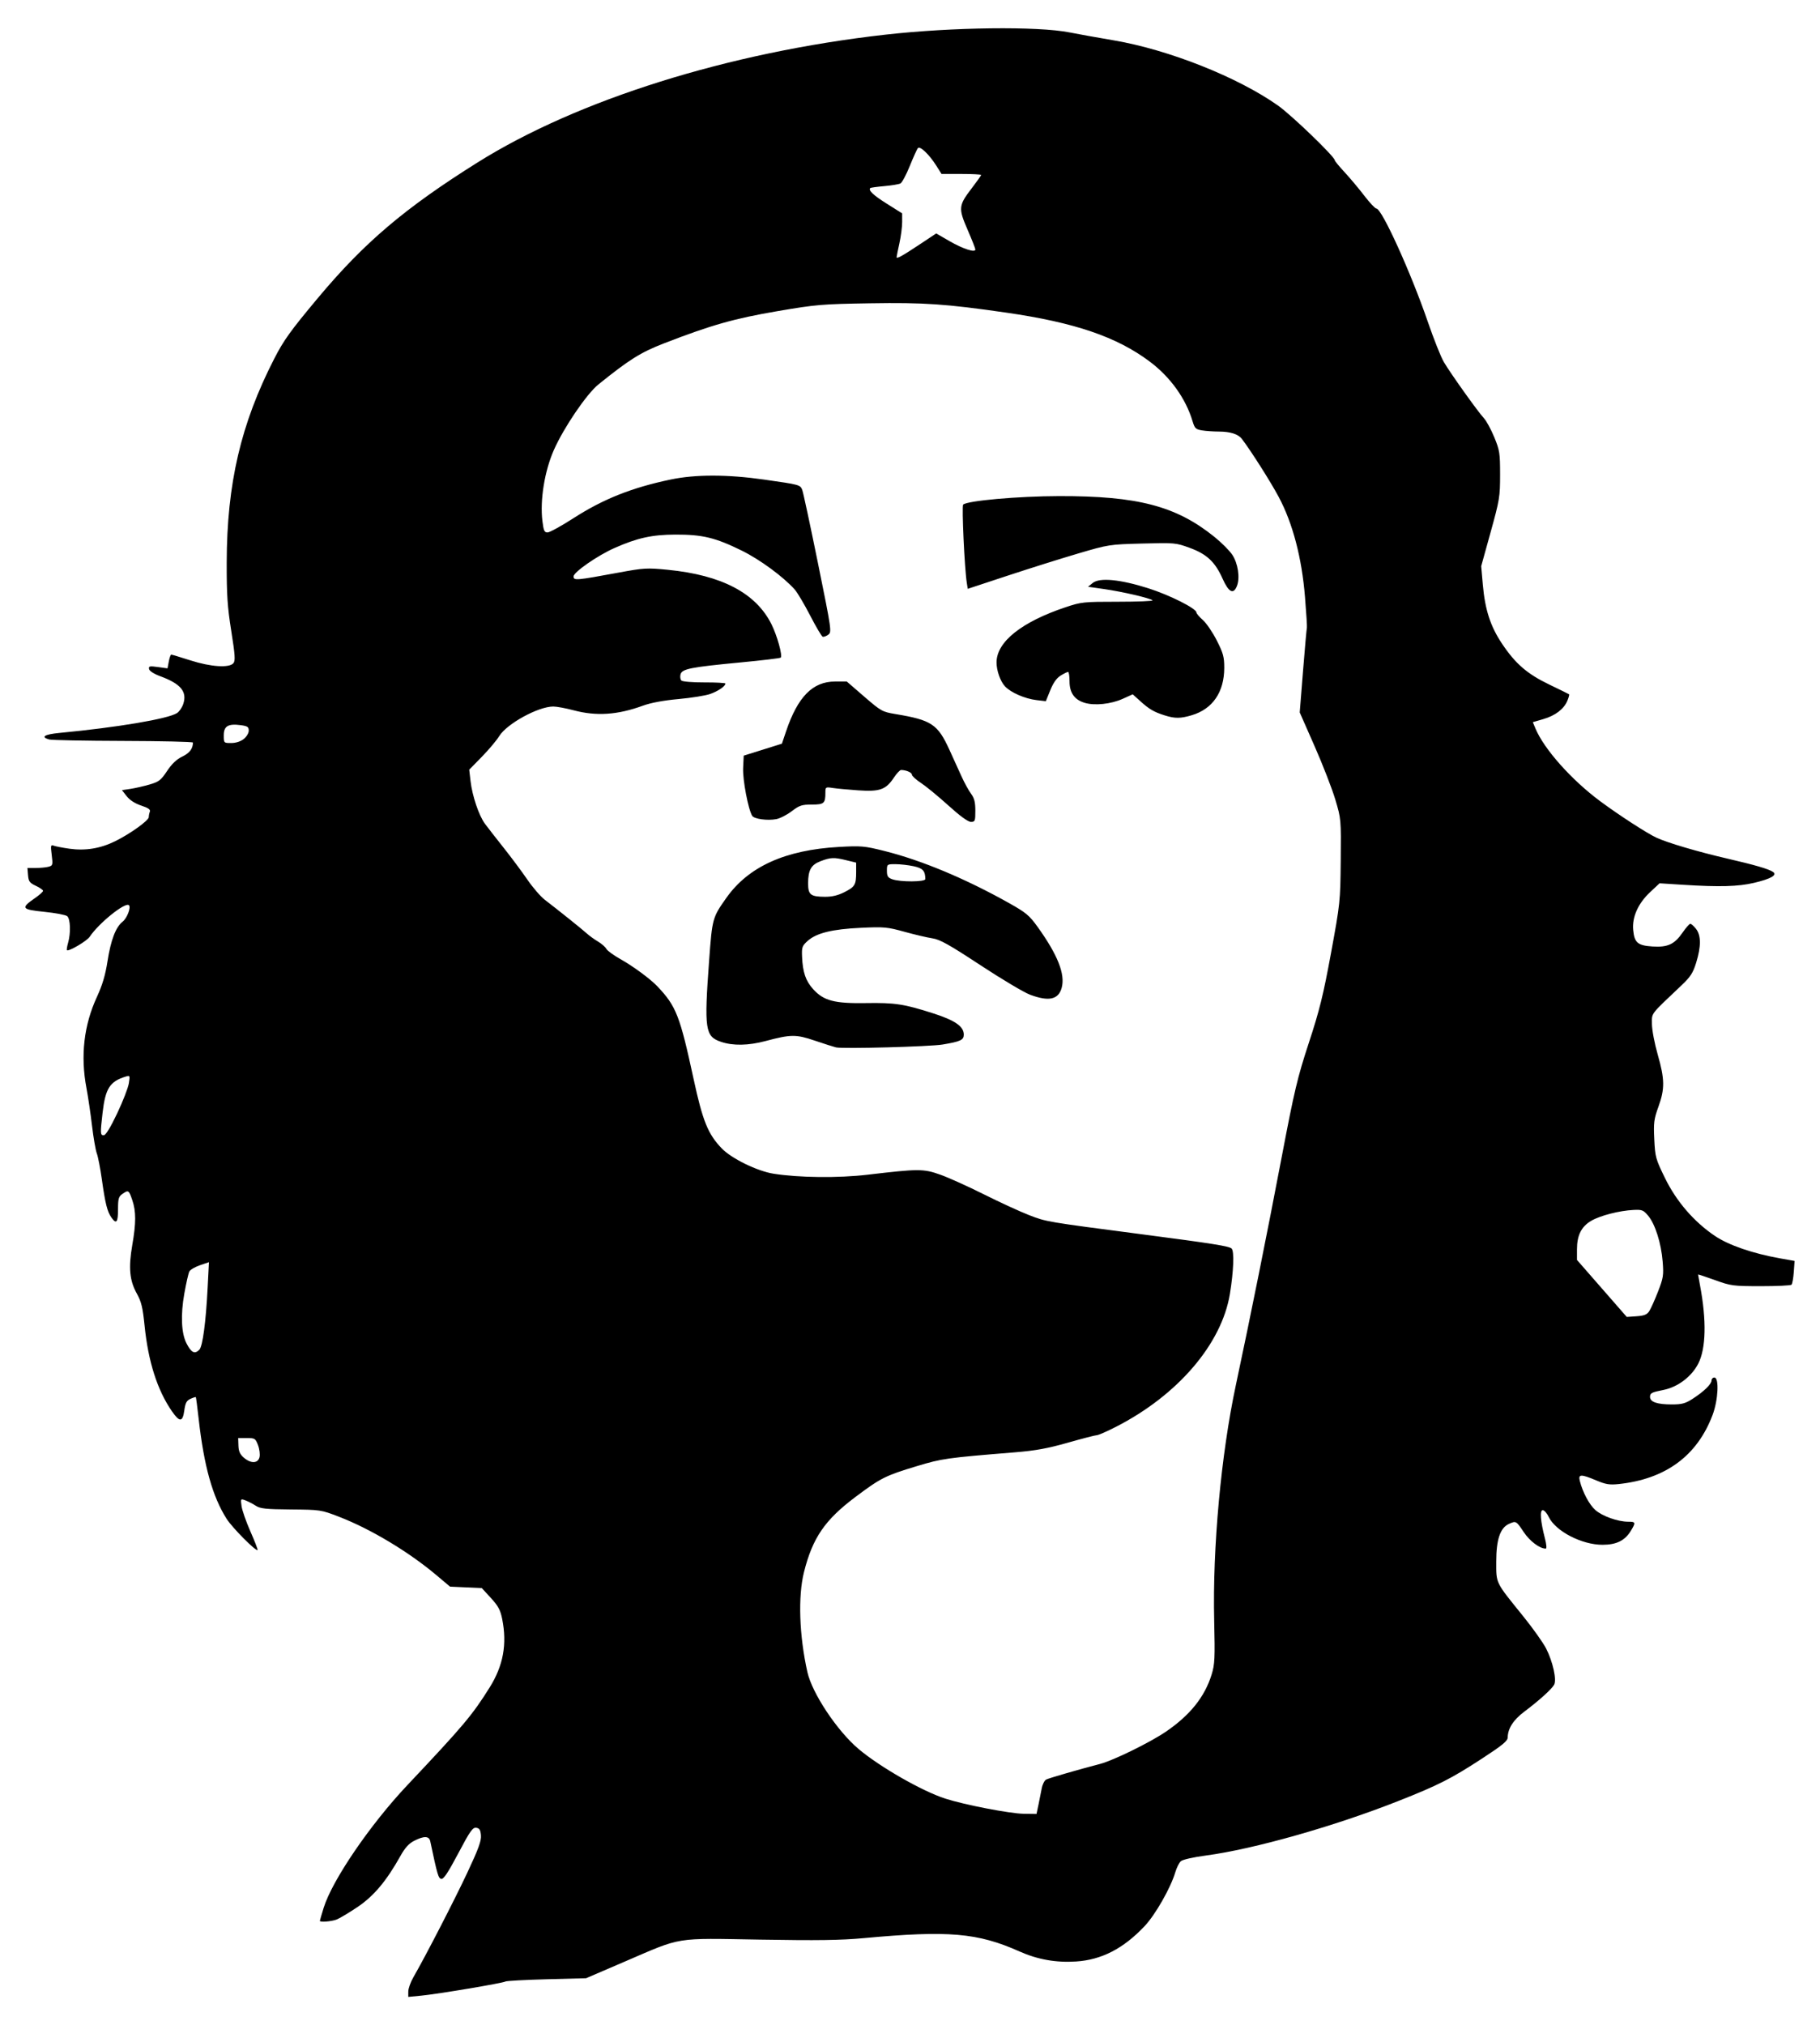 <?xml version="1.0" encoding="UTF-8" standalone="no"?>
<!-- Created with Inkscape (http://www.inkscape.org/) -->
<svg
    xmlns:inkscape="http://www.inkscape.org/namespaces/inkscape"
    xmlns:rdf="http://www.w3.org/1999/02/22-rdf-syntax-ns#"
    xmlns="http://www.w3.org/2000/svg"
    xmlns:cc="http://creativecommons.org/ns#"
    xmlns:dc="http://purl.org/dc/elements/1.1/"
    xmlns:sodipodi="http://sodipodi.sourceforge.net/DTD/sodipodi-0.dtd"
    xmlns:svg="http://www.w3.org/2000/svg"
    xmlns:ns1="http://sozi.baierouge.fr"
    xmlns:xlink="http://www.w3.org/1999/xlink"
    id="svg2960"
    sodipodi:docname="Neues Dokument 1"
    viewBox="0 0 920.41 1023.9"
    version="1.1"
    inkscape:version="0.47 r22583"
  >
  <sodipodi:namedview
      id="base"
      bordercolor="#666666"
      inkscape:pageshadow="2"
      inkscape:window-y="40"
      pagecolor="#ffffff"
      inkscape:window-height="675"
      inkscape:window-maximized="1"
      inkscape:zoom="3.6838324"
      inkscape:window-x="-4"
      showgrid="false"
      borderopacity="1.0"
      inkscape:current-layer="layer1"
      inkscape:cx="102.16143"
      inkscape:cy="657.71699"
      inkscape:window-width="1024"
      inkscape:pageopacity="0.0"
      inkscape:document-units="px"
  />
  <g
      id="layer1"
      inkscape:label="Ebene 1"
      inkscape:groupmode="layer"
      transform="translate(58.268 -6.296)"
    >
    <path
        id="path2984"
        style="fill:#000000"
        d="m148.22 1013.2c0.007-1.513 1.147-4.719 2.534-7.125 6.136-10.64 20.622-38.713 27.257-52.822 5.648-12.01 7.178-16.185 6.947-18.959-0.232-2.786-0.75-3.622-2.39-3.855-1.788-0.255-3.112 1.63-9.085 12.934-5.092 9.638-7.42 13.149-8.571 12.928-1.488-0.286-1.991-1.999-5.586-19.001-0.58-2.741-3.132-2.829-8.126-0.282-2.659 1.356-4.642 3.528-6.88 7.534-7.167 12.826-13.529 20.405-21.784 25.955-4.344 2.921-9.123 5.775-10.618 6.344-2.615 0.994-8.426 1.443-8.426 0.65 0-0.211 0.86-3.164 1.911-6.562 4.328-13.991 23.516-42.112 42.355-62.074 28.331-30.018 32.749-35.26 41.561-49.313 6.929-11.05 8.93-21.955 6.368-34.711-0.91-4.53-2.009-6.568-5.716-10.6l-4.589-4.991-8.032-0.365-8.032-0.365-6.91-5.821c-14.016-11.808-33.274-23.356-49.196-29.499-9.123-3.52-9.418-3.565-24.346-3.697-12.691-0.112-15.533-0.411-17.747-1.861-1.45-0.95-3.786-2.165-5.192-2.699-2.533-0.963-2.551-0.938-2.043 2.85 0.282 2.102 2.303 7.88 4.492 12.839 2.189 4.96 3.817 9.18 3.618 9.379-0.809 0.809-12.784-11.259-15.659-15.781-7.128-11.213-11.448-26.659-14.136-50.549-0.662-5.881-1.302-10.819-1.424-10.972-0.121-0.154-1.337 0.229-2.702 0.851-1.995 0.909-2.609 2.059-3.133 5.869-0.826 6.005-2.37 6.078-6.344 0.303-7.331-10.655-11.91-25.036-13.748-43.17-0.936-9.243-1.628-12.093-3.945-16.262-3.648-6.562-4.258-13.042-2.296-24.352 1.968-11.342 1.971-17.161 0.011-22.914-1.721-5.051-1.957-5.193-5.039-3.034-1.853 1.298-2.16 2.406-2.16 7.777 0 6.621-0.855 7.656-3.371 4.076-2.071-2.946-3.106-7.088-4.809-19.243-0.79-5.638-1.935-11.543-2.543-13.123-0.608-1.58-1.704-7.903-2.434-14.052-0.73-6.149-1.99-14.679-2.8-18.956-3.1-16.373-1.323-31.853 5.301-46.175 2.743-5.931 4.246-10.985 5.323-17.908 1.688-10.844 4.172-17.353 7.674-20.107 2.198-1.729 4.298-7.189 3.192-8.296-1.797-1.797-15.271 9.036-19.896 15.994-1.403 2.112-10.667 7.556-11.478 6.745-0.205-0.205 0.057-1.872 0.583-3.704 1.429-4.981 1.189-12.147-0.451-13.509-0.774-0.642-6.005-1.632-11.626-2.201-11.549-1.168-11.994-1.86-4.524-7.037 2.171-1.504 3.946-3.109 3.946-3.567 0-0.458-1.64-1.602-3.645-2.543-3.139-1.473-3.687-2.216-3.947-5.354l-0.302-3.644 4.19-0.013c2.305-0.008 5.217-0.288 6.472-0.624 2.155-0.577 2.245-0.909 1.614-5.957-0.602-4.821-0.502-5.282 1.02-4.698 0.928 0.356 4.5 1.046 7.937 1.533 8.053 1.141 15.641-0.101 23.123-3.783 7.548-3.714 17.003-10.494 17.003-12.192 0-0.729 0.248-1.972 0.552-2.763 0.402-1.048-0.782-1.881-4.362-3.07-3.128-1.039-5.793-2.753-7.334-4.717l-2.421-3.085 4.274-0.637c2.35-0.35 6.696-1.341 9.657-2.202 4.783-1.39 5.773-2.153 8.882-6.836 2.406-3.625 4.816-5.909 7.715-7.312 3.695-1.789 5.325-3.93 5.383-7.072 0.007-0.401-15.844-0.773-35.225-0.826-19.381-0.053-36.249-0.381-37.483-0.729-4.5-1.267-2.438-2.593 5.161-3.318 29.437-2.809 54.781-7.08 59.454-10.019 1.155-0.727 2.59-2.805 3.188-4.618 2.052-6.218-1.25-10.207-11.608-14.023-3.23-1.19-5.479-2.632-5.681-3.642-0.294-1.471 0.248-1.593 4.495-1.009l4.83 0.664 0.652-3.477c0.359-1.912 0.915-3.477 1.237-3.477 0.321 0 4.681 1.312 9.688 2.916 10.366 3.32 19.672 3.923 21.758 1.41 1.027-1.238 0.832-4.142-1.096-16.283-1.943-12.234-2.338-18.205-2.3-34.704 0.093-39.799 7.148-70.025 24.027-102.94 4.805-9.372 8.2-14.094 22.016-30.621 23.531-28.151 44.02-45.546 80.826-68.621 50.577-31.71 127-55.67 206.03-64.591 33.965-3.834 77.229-4.362 93.407-1.14 4.057 0.808 14.118 2.614 22.358 4.014 27.705 4.706 62.807 18.648 83.029 32.977 6.93 4.911 28.677 25.869 28.677 27.637 0 0.381 2.217 3.079 4.927 5.996s7.189 8.256 9.954 11.865c2.765 3.609 5.541 6.562 6.169 6.562 2.751 0 17.465 32.402 26.012 57.28 2.968 8.639 6.596 17.755 8.064 20.259 3.335 5.69 17.219 25.154 20.28 28.43 1.254 1.343 3.611 5.668 5.238 9.612 2.738 6.641 2.957 8.043 2.957 18.973 0 11.148-0.265 12.758-4.774 29.029l-4.774 17.226 0.832 9.479c1.101 12.541 3.848 20.976 9.663 29.67 6.829 10.21 12.733 15.316 23.948 20.713 5.287 2.544 9.781 4.756 9.987 4.917 0.206 0.16-0.179 1.627-0.855 3.258-1.744 4.209-6.096 7.527-12.207 9.303l-5.268 1.531 1.357 3.248c4.331 10.366 18.204 25.95 32.638 36.665 9.519 7.066 23.797 16.318 28.574 18.516 5.674 2.61 20.839 7.085 35.584 10.499 14.291 3.309 21.068 5.284 23.33 6.799 2.328 1.559-1.086 3.518-9.615 5.519-8.066 1.892-17.464 2.149-35.843 0.982l-11.92-0.757-4.744 4.438c-6.119 5.724-9.226 12.664-8.597 19.205 0.616 6.414 2.284 7.828 9.799 8.306 7.687 0.489 11.104-1.104 15.232-7.106 1.655-2.405 3.393-4.373 3.864-4.373 0.47 0 1.762 1.153 2.87 2.561 2.591 3.294 2.617 8.892 0.08 17.107-1.611 5.215-2.865 7.145-7.487 11.525-16.031 15.188-14.88 13.684-14.88 19.462 0 2.912 1.297 9.783 2.916 15.447 3.578 12.518 3.644 17.307 0.366 26.396-2.272 6.3-2.501 8.097-2.096 16.492 0.43 8.937 0.708 9.944 5.402 19.553 5.779 11.831 14.642 22.108 25.247 29.273 6.959 4.702 19.225 8.912 33.157 11.381l7.152 1.267-0.408 5.638c-0.224 3.101-0.746 5.975-1.158 6.387-0.413 0.412-7.385 0.744-15.493 0.738-14.095-0.011-15.116-0.147-23.248-3.087-4.678-1.692-8.506-2.949-8.506-2.794 0 0.155 0.444 2.621 0.986 5.48 3.358 17.705 3.033 31.948-0.903 39.585-3.396 6.588-10.353 11.842-17.58 13.278-6.029 1.197-6.805 1.6-6.805 3.536 0 2.559 3.607 3.799 11.052 3.799 5.014 0 6.814-0.481 10.387-2.776 5.738-3.686 9.668-7.478 9.668-9.329 0-0.828 0.656-1.505 1.458-1.505 2.467 0 1.921 11.365-0.909 18.882-7.789 20.693-23.743 32.451-47.46 34.978-4.657 0.496-6.57 0.187-11.393-1.843-7.72-3.249-9.175-3.208-8.312 0.234 1.453 5.797 4.804 12.06 7.913 14.79 3.516 3.087 11.379 5.867 16.593 5.867 3.762 0 3.87 0.389 1.287 4.626-3.006 4.93-7.278 7.031-14.307 7.035-10.515 0.007-23.763-6.867-27.223-14.124-0.884-1.854-2.239-3.37-3.011-3.37-1.597 0-1.157 5.534 1.146 14.412 0.758 2.92 0.916 5.03 0.379 5.03-3.057 0-8.111-3.808-11.171-8.418-3.752-5.651-3.873-5.716-7.486-4.07-4.384 1.997-6.379 7.933-6.379 18.978 0 11.326-0.607 10.088 13.538 27.578 4.953 6.124 10.224 13.54 11.714 16.481 3.384 6.678 5.383 15.719 4.033 18.241-1.18 2.205-7.623 8.023-15.109 13.644-5.521 4.145-8.307 8.483-8.378 13.043-0.028 1.761-2.681 3.944-12.88 10.595-15.803 10.305-22.074 13.486-42.495 21.554-32.347 12.78-73.118 24.326-97.206 27.528-6.47 0.86-11.83 2.078-12.731 2.893-0.856 0.774-2.104 3.26-2.774 5.524-2.352 7.947-10.084 21.519-15.562 27.32-10.711 11.34-21.726 17.018-34.638 17.855-10.134 0.657-19.465-0.997-28.591-5.069-21.165-9.443-35.916-10.707-78.711-6.749-11.641 1.077-23.501 1.247-52.493 0.753-43.856-0.748-39.045-1.528-68.431 11.107l-19.573 8.416-19.928 0.526c-10.96 0.289-20.365 0.806-20.9 1.148-1.27 0.811-34.06 6.315-42.529 7.138l-6.562 0.638 0.012-2.751zm318.68-94.371c0.537-2.54 1.28-6.27 1.652-8.289 0.371-2.019 1.39-4.04 2.263-4.489 1.432-0.737 16.219-5.019 27.261-7.893 6.649-1.731 25.179-10.807 33.196-16.26 12.266-8.342 19.712-17.627 23.199-28.928 1.597-5.174 1.743-8.246 1.298-27.219-0.866-36.904 3.459-83.968 10.944-119.08 7.409-34.758 15.741-76.203 23.28-115.79 6.322-33.198 7.9-39.827 13.653-57.354 5.413-16.491 7.294-24.11 11.207-45.395 4.598-25.014 4.707-26.044 4.902-46.661 0.198-20.918 0.177-21.159-2.742-30.937-1.618-5.42-6.327-17.543-10.465-26.939l-7.523-17.084 1.687-21.18c0.928-11.649 1.802-21.399 1.942-21.666 0.14-0.267-0.295-7.266-0.967-15.554-1.602-19.76-6.198-37.261-13.262-50.504-4.131-7.744-14.03-23.338-18.671-29.413-1.836-2.403-5.861-3.682-11.625-3.694-2.772-0.006-6.626-0.273-8.564-0.593-3.117-0.515-3.663-1.048-4.728-4.607-3.445-11.514-11.213-22.34-21.651-30.177-16.683-12.526-37.959-19.775-72.754-24.787-30.423-4.382-41.458-5.138-68.6-4.698-24.528 0.398-27.321 0.635-46.978 3.986-21.819 3.72-33.484 7.031-57.354 16.281-11.779 4.564-17.509 8.157-33.166 20.79-5.938 4.792-17.498 21.803-22.497 33.107-4.712 10.654-7.091 25.384-5.801 35.911 0.609 4.968 1.002 5.825 2.655 5.781 1.067-0.028 6.938-3.265 13.046-7.192 15.098-9.708 29.505-15.439 49.164-19.559 12.576-2.635 28.607-2.622 47.271 0.038 18.213 2.596 18.265 2.61 19.302 5.339 0.489 1.285 4.06 17.947 7.937 37.026 6.852 33.722 6.997 34.728 5.192 36.048-1.021 0.747-2.294 1.212-2.828 1.034-0.534-0.178-3.395-5.021-6.358-10.761-2.963-5.74-6.48-11.656-7.817-13.147-5.815-6.483-17.584-15.122-26.733-19.622-13.367-6.576-19.883-8.152-33.537-8.111-11.837 0.035-19.255 1.668-30.835 6.789-8.53 3.772-20.687 12.204-20.687 14.347 0 2.185 0.979 2.102 22.844-1.927 12.774-2.354 14.295-2.44 24.788-1.408 27.246 2.682 44.561 11.766 52.426 27.505 2.886 5.775 5.699 15.905 4.695 16.909-0.299 0.299-9.447 1.391-20.327 2.426-25.351 2.411-29.616 3.26-30.343 6.041-0.305 1.167-0.11 2.567 0.434 3.111 0.555 0.555 5.66 0.972 11.633 0.951 5.854-0.021 10.644 0.24 10.644 0.578 0 1.327-3.702 3.854-7.729 5.275-2.327 0.821-9.523 1.973-15.991 2.56-7.646 0.694-13.972 1.874-18.08 3.371-12.765 4.654-23.489 5.368-34.93 2.325-3.974-1.057-8.621-1.921-10.328-1.921-7.605 0-23.485 8.699-27.363 14.99-1.345 2.181-5.304 6.885-8.799 10.452l-6.354 6.487 0.649 5.664c0.867 7.569 4.219 17.519 7.311 21.704 1.383 1.871 5.644 7.339 9.469 12.151 3.825 4.812 9.204 12.03 11.952 16.04 2.749 4.01 6.711 8.603 8.806 10.207 6.96 5.33 18.934 14.928 21.313 17.084 1.291 1.169 3.817 2.994 5.615 4.054 1.797 1.06 3.687 2.712 4.2 3.669 0.513 0.958 3.74 3.312 7.173 5.231 6.358 3.555 15.042 9.951 18.613 13.706 9.557 10.052 11.434 14.84 18.347 46.798 4.623 21.371 7.274 27.921 14.235 35.165 4.943 5.144 17.954 11.508 26.194 12.813 12.913 2.044 32.805 2.255 47.633 0.506 25.775-3.041 28.193-3.043 36.699-0.025 4.142 1.47 14.093 5.959 22.112 9.976 8.02 4.017 18.323 8.749 22.896 10.517 8.692 3.359 8.548 3.334 56.815 9.639 36.223 4.732 44.307 6.017 45.53 7.241 1.383 1.383 0.998 11.47-0.875 22.906-4.152 25.353-26.396 51.282-57.692 67.252-4.524 2.309-8.835 4.198-9.579 4.198-0.744 0-7.333 1.701-14.643 3.781-10.263 2.92-16.391 4.033-26.9 4.89-34.662 2.824-36.69 3.11-49.577 6.997-15.815 4.77-18.185 5.961-31.008 15.589-15.427 11.583-21.624 20.629-25.986 37.933-3.092 12.267-2.418 32.183 1.713 50.569 2.417 10.758 14.996 29.675 25.843 38.863 10.671 9.039 32.16 21.347 43.852 25.117 9.772 3.151 32.72 7.59 39.7 7.68l6.481 0.083 0.977-4.617zm-102.4-382.96c-1.069-0.248-5.849-1.774-10.621-3.39-9.634-3.263-12.126-3.245-25.003 0.18-8.735 2.323-16.486 2.456-22.558 0.387-8.005-2.728-8.52-6.259-5.975-41.006 1.568-21.413 1.679-21.817 8.746-31.8 11.182-15.796 29.768-24.202 56.869-25.719 11.283-0.632 12.917-0.489 22.869 1.996 18.908 4.721 41.147 14.011 63.273 26.429 8.476 4.757 10.202 6.195 14.335 11.941 10.207 14.188 14.099 24.027 12.211 30.865-1.652 5.982-6.507 7.034-16.03 3.471-3.017-1.129-14.297-7.844-25.068-14.923-15.846-10.414-20.482-13.005-24.292-13.575-2.59-0.387-8.933-1.874-14.095-3.304-8.701-2.41-10.308-2.557-22.023-2.015-14.498 0.671-22.487 2.63-26.935 6.604-2.808 2.509-3.054 3.2-2.85 7.986 0.337 7.881 1.823 12.24 5.596 16.416 5.305 5.872 10.749 7.315 26.62 7.053 14.739-0.243 19.362 0.462 34.142 5.206 11.032 3.541 15.434 6.605 15.434 10.744 0 2.717-1.643 3.486-10.693 5.002-6.464 1.083-50.441 2.265-53.951 1.451zm4.285-78.499c5.345-2.708 5.922-3.705 5.922-10.235v-4.684l-5.104-1.241c-6.163-1.499-7.8-1.431-12.969 0.544-4.721 1.803-6.229 4.514-6.229 11.194 0 5.753 1.238 6.736 8.538 6.778 3.571 0.021 6.57-0.697 9.843-2.356zm40.904-6.607c-0.046-4.176-1.253-5.491-5.965-6.502-2.646-0.567-6.758-1.032-9.137-1.032-4.277 0-4.327 0.038-4.327 3.321 0 2.739 0.469 3.493 2.673 4.298 4.045 1.477 16.772 1.413 16.755-0.085zm11.623-37.231c-5.049-4.571-11.258-9.675-13.797-11.343-2.54-1.667-4.617-3.563-4.617-4.213 0-1.089-2.876-2.335-5.46-2.367-0.597-0.008-2.236 1.724-3.641 3.848-4.043 6.109-7.127 7.209-18.077 6.446-5.101-0.355-10.915-0.899-12.92-1.209-3.534-0.545-3.645-0.472-3.645 2.381 0 5.43-0.674 6.018-6.9 6.018-5.027 0-6.254 0.407-10.125 3.362-2.423 1.849-5.954 3.653-7.847 4.008-4.482 0.841-11.166-0.079-12.15-1.671-2.012-3.256-4.864-18.274-4.587-24.157l0.295-6.277 9.659-3.025 9.659-3.025 2.105-6.237c5.909-17.508 13.471-25.192 24.791-25.192h5.91l8.844 7.648c8.489 7.342 9.12 7.694 15.739 8.796 18.313 3.049 21.404 5.097 27.346 18.116 1.939 4.249 4.693 10.303 6.119 13.453 1.426 3.15 3.577 7.063 4.78 8.695 1.676 2.274 2.187 4.285 2.187 8.61 0 5.246-0.158 5.644-2.242 5.644-1.451 0-5.482-2.933-11.422-8.311zm109.42-45.535c-5.381-1.693-7.821-3.113-12.297-7.157l-3.863-3.49-5.043 2.272c-5.974 2.691-14.173 3.554-19.265 2.029-5.172-1.549-7.65-5.081-7.65-10.901 0-2.601-0.328-4.728-0.729-4.726s-2.08 0.827-3.731 1.834c-2.045 1.247-3.723 3.607-5.264 7.404l-2.262 5.573-4.699-0.557c-5.91-0.7-13.044-3.815-15.972-6.974-2.36-2.546-4.283-8.034-4.256-12.144 0.068-10.364 12.693-20.423 34.969-27.862 7.9-2.638 9.062-2.759 26.441-2.759 9.998 0 17.859-0.319 17.469-0.709-1.079-1.079-15.194-4.367-24.404-5.685l-8.198-1.173 2.366-1.924c3.469-2.821 13.901-1.822 28.126 2.693 10.752 3.412 24.302 10.225 24.302 12.217 0 0.527 1.464 2.244 3.254 3.816 1.79 1.571 4.961 6.223 7.048 10.337 3.275 6.457 3.792 8.355 3.784 13.882-0.018 12.242-5.886 20.797-16.407 23.922-5.745 1.706-8.507 1.723-13.718 0.083zm29.289-69.105c-3.812-8.534-7.994-12.446-16.7-15.622-6.949-2.534-7.588-2.592-23.96-2.154-16.603 0.444-17.021 0.509-32.374 5.028-8.554 2.518-24.619 7.569-35.7 11.224l-20.146 6.646-0.488-3.056c-1.122-7.029-2.605-38.796-1.845-39.52 2.079-1.98 27.716-4.257 48.458-4.306 39.762-0.092 59.179 4.985 78.527 20.536 3.625 2.914 7.737 7.029 9.137 9.144 2.874 4.343 3.963 11.573 2.365 15.707-1.75 4.526-4.173 3.318-7.274-3.627zm-487.05 444.18c0.341-1.36 0.003-4.094-0.751-6.076-1.299-3.413-1.601-3.603-5.705-3.603h-4.334l0.128 3.84c0.095 2.86 0.791 4.41 2.728 6.076 3.569 3.07 7.132 2.963 7.935-0.236zm-30.438-54.33c1.678-1.678 3.31-13.856 4.21-31.407l0.66-12.871-4.537 1.546c-2.495 0.85-4.914 2.268-5.375 3.15-0.461 0.882-1.605 5.911-2.544 11.176-1.925 10.796-1.526 20.06 1.084 25.153 2.438 4.758 4.144 5.612 6.503 3.253zm733.25-19.506c0.805-1.229 2.799-5.669 4.43-9.867 2.711-6.978 2.913-8.284 2.355-15.232-0.748-9.312-3.782-18.902-7.321-23.141-2.406-2.882-3.092-3.154-7.42-2.94-7.177 0.355-16.868 2.844-21.389 5.494-4.991 2.925-7.196 7.342-7.196 14.412v5.374l12.588 14.407 12.588 14.407 4.951-0.34c3.871-0.266 5.27-0.827 6.415-2.574zm-774.81-99.98c2.884-6.068 5.542-12.898 5.907-15.178 0.646-4.037 0.602-4.127-1.666-3.426-7.936 2.452-10.195 5.998-11.598 18.206-1.229 10.688-1.191 11.431 0.588 11.431 0.989 0 3.372-3.884 6.77-11.032zm63.994-189.29c1.438-1.131 2.561-2.993 2.561-4.246 0-1.881-0.632-2.317-4.021-2.771-6.396-0.858-8.616 0.461-8.616 5.12 0 3.894 0.018 3.912 3.757 3.912 2.329 0 4.731-0.766 6.319-2.015zm342.38-250.43 7.843-5.215 6.739 3.896c6.787 3.924 13.057 5.953 13.057 4.226 0-0.509-1.77-5.006-3.933-9.993-4.722-10.887-4.587-12.245 2.079-20.942 2.624-3.423 4.77-6.458 4.77-6.745 0-0.287-4.506-0.521-10.013-0.521h-10.013l-2.69-4.256c-3.526-5.578-8.16-9.996-9.243-8.813-0.462 0.504-2.311 4.565-4.109 9.024s-3.933 8.445-4.744 8.858c-0.811 0.413-4.489 1.019-8.174 1.347-3.685 0.328-6.867 0.763-7.071 0.967-1.124 1.124 1.508 3.615 8.393 7.945l7.72 4.855 0.01 4.374c0.006 2.406-0.615 7.218-1.38 10.693-0.764 3.475-1.405 6.662-1.424 7.082-0.046 1.031 2.875-0.595 12.183-6.784z"
    />
  </g
  >
</svg
>
